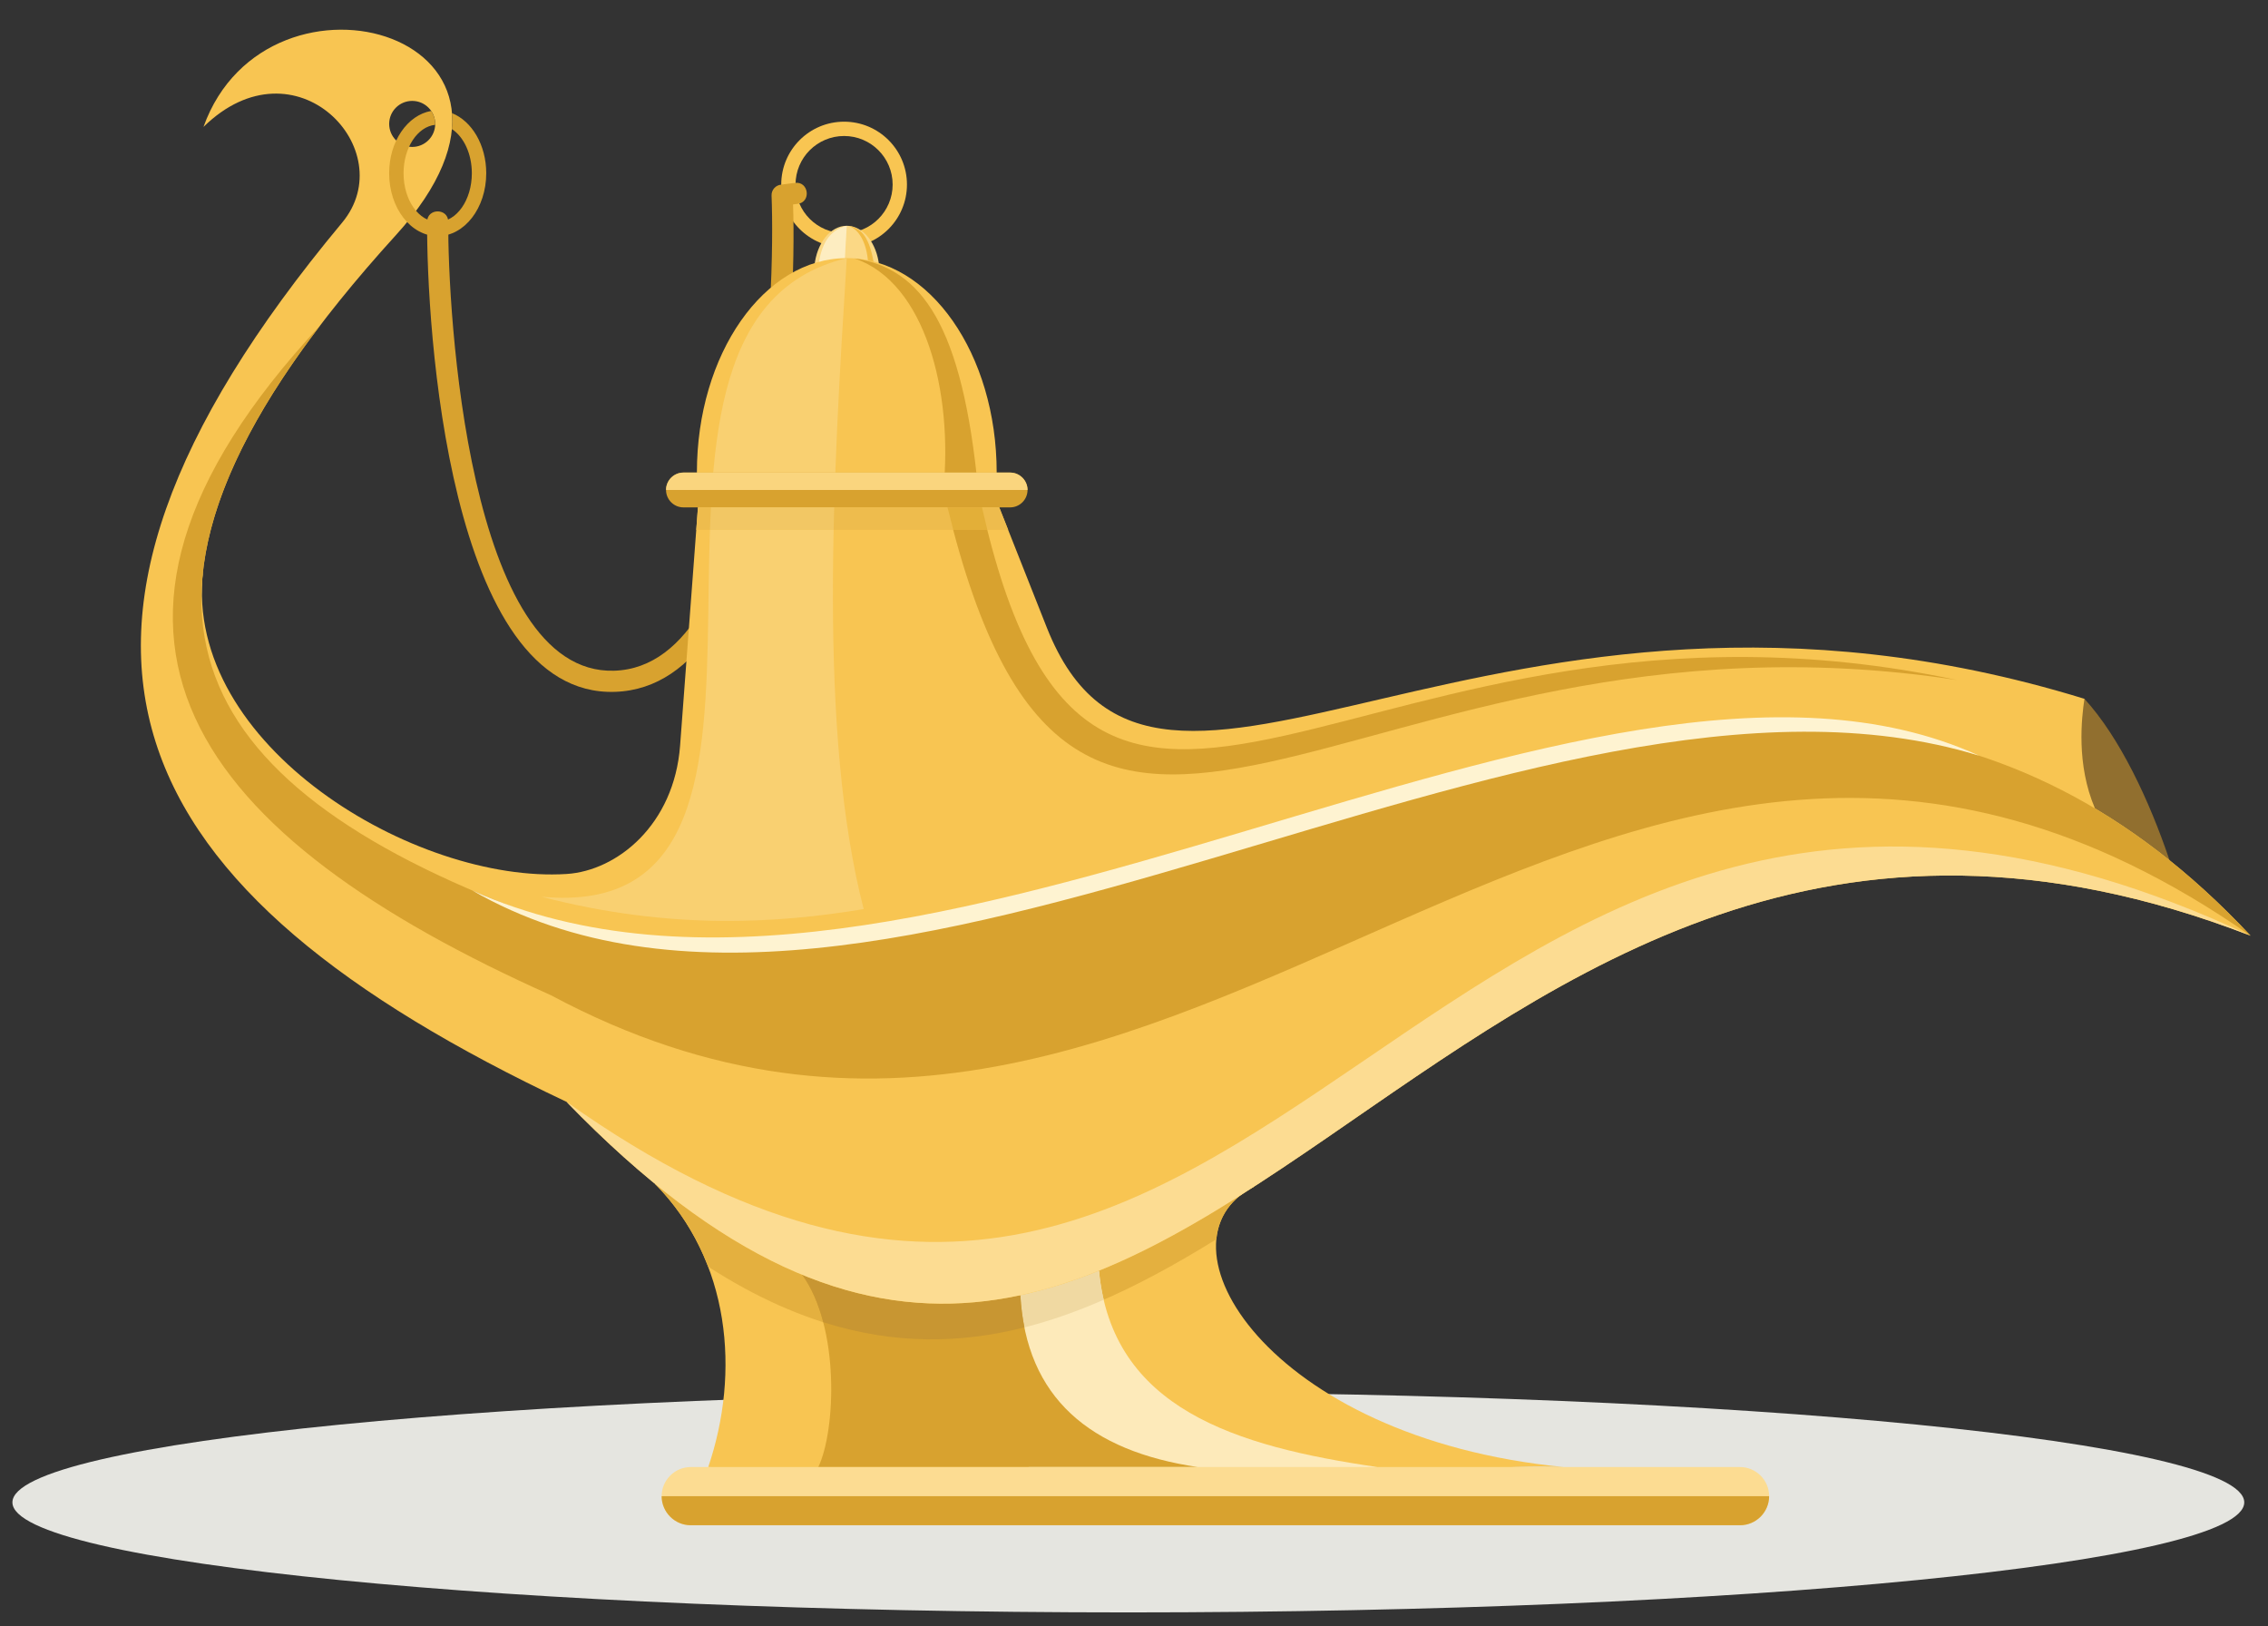 <?xml version="1.0" encoding="UTF-8"?>
<!DOCTYPE svg PUBLIC "-//W3C//DTD SVG 1.1//EN" "http://www.w3.org/Graphics/SVG/1.1/DTD/svg11.dtd">
<svg version="1.1" xmlns="http://www.w3.org/2000/svg" xmlns:xlink="http://www.w3.org/1999/xlink" x="0" y="0" width="530" height="380" viewBox="0, 0, 530, 380">
  <rect x="0" y="0" width="530" height="380" fill="#333333" stroke="none"/>
  <g id="Layer_1">
    <path d="M263.677,376.728 C407.305,376.728 524.45,365.177 524.45,351.017 C524.45,336.857 407.305,325.306 263.677,325.306 C120.047,325.306 2.902,336.857 2.902,351.017 C2.902,365.177 120.047,376.728 263.677,376.728" fill="#E5E5E0"/>
    <path d="M197.253,31.775 C190.987,31.775 185.907,36.855 185.907,43.12 C185.907,49.387 190.987,54.466 197.253,54.466 C203.519,54.466 208.598,49.387 208.598,43.12 C208.598,36.855 203.519,31.775 197.253,31.775 z M197.253,28.43 C205.367,28.43 211.944,35.007 211.944,43.12 C211.944,51.234 205.367,57.812 197.253,57.812 C189.139,57.812 182.562,51.234 182.562,43.12 C182.562,35.007 189.139,28.43 197.253,28.43" fill="#F8C552"/>
    <path d="M99.814,51.815 C99.827,48.568 104.766,48.588 104.752,51.836 C104.612,72.341 109.23,157.855 143.575,156.707 C178.828,155.527 181.191,67.409 180.302,45.701 C180.249,44.378 181.248,43.256 182.551,43.142 L185.783,42.727 C189.006,42.32 189.625,47.219 186.404,47.626 L185.325,47.764 C186.192,72.735 182.968,160.33 143.729,161.645 C104.711,162.95 99.65,75.817 99.814,51.815" fill="#D8A22F"/>
    <path d="M205.438,62.09 C204.902,56.809 201.723,52.753 197.882,52.753 C194.042,52.753 190.864,56.809 190.326,62.09 L205.438,62.09" fill="#FBD885"/>
    <path d="M198.275,52.766 C201.339,53.218 203.32,55.593 204.28,62.09 L202.893,62.09 C202.779,57.875 201.305,53.799 198.275,52.766" fill="#F2BB42"/>
    <path d="M197.882,52.753 C193.476,53.807 191.867,57.524 191.251,62.09 L197.361,62.09 C197.5,58.93 197.692,55.782 197.882,52.753" fill="#FDEDC1"/>
    <path d="M153.017,276.554 C170.698,294.427 173.014,320.695 165.505,342.767 C202.35,344.033 239.849,350.173 277.271,349.568 C306.821,349.087 336.322,341.769 365.416,342.767 C295.799,335.97 268.384,289.699 293.065,277.243 C248.852,276.503 197.229,277.294 153.017,276.554" fill="#F8C552"/>
    <path d="M153.017,276.554 C158.687,282.288 162.776,288.888 165.47,295.933 C210.595,325.048 246.906,312.656 284.241,289.55 C284.746,284.335 287.651,279.976 293.065,277.243 C248.852,276.503 197.229,277.294 153.017,276.554" fill="#E4B03F"/>
    <path d="M487.106,163.272 C495.368,172.31 502.273,187.013 506.992,200.993 C497.215,199.483 487.439,197.974 477.665,196.464 C478.189,187.195 478.712,177.926 479.237,168.655 C481.861,166.861 484.484,165.067 487.106,163.272" fill="#916F2F"/>
    <path d="M489.565,188.879 C485.166,178.594 486.436,167.769 487.106,163.272 C347.888,120.423 270.277,211.451 244.62,146.612 L232.66,116.39 C232.824,114.431 232.91,112.437 232.91,110.415 C232.91,82.742 217.227,60.307 197.882,60.307 C178.538,60.307 162.854,82.742 162.854,110.415 C162.854,112.766 162.971,115.078 163.189,117.343 L158.93,174.194 C157.543,192.726 144.193,203.449 132.415,204.199 C97.097,206.447 42.943,174.247 47.437,133.544 C45.697,141.792 43.958,150.04 42.219,158.288 C57.574,179.373 72.93,200.458 88.286,221.542 C129.229,238.15 170.173,254.755 211.117,271.361 C266.769,243.144 322.421,214.928 378.072,186.712 C416.101,187.96 451.537,187.63 489.565,188.879" fill="#F8C552"/>
    <path d="M256.814,296.888 C259.858,329.087 288.655,337.933 321.875,342.767 C295.289,343.911 268.706,345.056 242.121,346.201 C235.386,332.327 228.653,318.451 221.92,304.576 C233.552,302.013 245.183,299.449 256.814,296.888" fill="#FDEABA"/>
    <path d="M256.814,296.888 C257.04,299.281 257.412,301.542 257.915,303.685 C247.381,308.292 236.746,311.472 225.787,312.54 L221.92,304.576 C233.552,302.013 245.183,299.449 256.814,296.888" fill="#F0D9A2"/>
    <path d="M238.44,302.62 C239.803,326.626 254.75,339.048 279.899,342.767 C250.341,342.767 220.783,342.767 191.224,342.767 C195.324,334.247 196.285,310.036 187.458,297.843 C199.937,297.962 225.963,302.503 238.44,302.62" fill="#D8A22F"/>
    <path d="M238.44,302.62 C238.59,305.267 238.908,307.771 239.383,310.138 C224.366,313.941 208.898,314.163 192.377,308.925 C191.289,304.763 189.687,300.919 187.458,297.843 C199.937,297.962 225.963,302.503 238.44,302.62" fill="#C89632"/>
    <path d="M96.323,23.575 C99.292,23.575 101.701,25.982 101.701,28.952 C101.701,31.922 99.292,34.33 96.323,34.33 C93.353,34.33 90.945,31.922 90.945,28.952 C90.945,25.982 93.353,23.575 96.323,23.575 z M135.558,217.572 C39.7,185.378 16.137,138.892 92.533,54.916 C134.967,8.273 62.55,-12.242 47.549,29.654 C69.065,8.589 94.045,35.112 79.939,52.03 C-2.28,150.657 28.437,208.356 132.408,257.449 C278.273,408.21 328.646,142.365 525.93,218.62 C411.546,96.541 269.751,243.898 135.558,217.572" fill="#F8C552"/>
    <path d="M132.408,257.449 C278.273,408.21 328.646,142.365 525.93,218.62 C329.694,126.624 299.788,376.202 132.408,257.449" fill="#FCDC92"/>
    <path d="M135.558,217.572 C48.078,188.191 20.824,146.901 74.792,76.083 L74.781,76.082 C7.318,148.595 46.431,195.708 128.741,232.527 C278.978,312.894 372.546,111.495 525.93,218.62 C411.546,96.541 269.751,243.898 135.558,217.572" fill="#D8A22F"/>
    <path d="M199.682,60.372 C215.397,62.687 224.902,76.025 228.588,114.482 C254.473,238.157 317.085,129.131 457.354,158.886 C314.113,137.001 250.696,246.683 220.455,114.482 C222.723,91.679 216.303,66.035 199.682,60.372" fill="#D8A22F"/>
    <path d="M197.882,60.307 C133.141,75.801 200.104,216.431 126.54,209.521 C156.648,217.351 181.608,215.756 201.831,212.406 C191.173,171.026 194.637,111.919 197.882,60.307" fill="#F9D071"/>
    <path d="M462.485,176.556 C371.078,134.845 214.084,254.74 110.344,208.042 C204.796,262.37 358.347,144.601 462.485,176.556" fill="#FEF3D1"/>
    <path d="M159.712,110.415 L236.054,110.415 C238.292,110.415 240.121,112.244 240.121,114.482 C240.121,116.719 238.292,118.548 236.054,118.548 L159.712,118.548 C157.475,118.548 155.644,116.719 155.644,114.482 C155.644,112.244 157.475,110.415 159.712,110.415" fill="#D8A22F"/>
    <path d="M159.712,110.415 L236.054,110.415 C238.292,110.415 240.121,112.244 240.121,114.482 L155.644,114.482 C155.644,112.244 157.475,110.415 159.712,110.415" fill="#FAD57E"/>
    <path d="M235.591,123.795 L233.514,118.548 L163.101,118.548 L162.708,123.795 L235.591,123.795" fill="#EEBC4D"/>
    <path d="M229.483,118.548 C229.89,120.35 230.307,122.097 230.73,123.795 L222.762,123.795 C222.31,122.092 221.866,120.346 221.428,118.548 L229.483,118.548" fill="#E3AF38"/>
    <path d="M166.127,118.548 C166.039,120.286 165.967,122.036 165.905,123.795 L194.811,123.795 C194.849,122.049 194.892,120.3 194.941,118.548 L166.127,118.548" fill="#F2C764"/>
    <path d="M161.413,342.767 L406.624,342.767 C410.363,342.767 413.421,345.826 413.421,349.566 C413.421,353.304 410.363,356.363 406.624,356.363 L161.413,356.363 C157.676,356.363 154.615,353.304 154.615,349.566 C154.615,345.826 157.676,342.767 161.413,342.767" fill="#FCDC92"/>
    <path d="M413.421,349.568 C413.421,353.306 410.363,356.363 406.624,356.363 L161.413,356.363 C157.676,356.363 154.615,353.306 154.615,349.568 L413.421,349.568" fill="#D8A22F"/>
    <path d="M105.618,26.434 C110.255,28.278 113.627,33.869 113.627,40.48 C113.627,48.594 108.549,55.171 102.283,55.171 C96.017,55.171 90.938,48.594 90.938,40.48 C90.938,33.033 95.217,26.881 100.765,25.92 C101.355,26.784 101.701,27.827 101.701,28.952 C101.701,29.024 101.699,29.095 101.697,29.165 C97.563,29.593 94.304,34.494 94.304,40.48 C94.304,46.746 97.876,51.826 102.283,51.826 C106.689,51.826 110.262,46.746 110.262,40.48 C110.262,35.895 108.349,31.945 105.596,30.156 C105.71,28.869 105.716,27.627 105.618,26.434" fill="#D8A22F"/>
  </g>
</svg>
